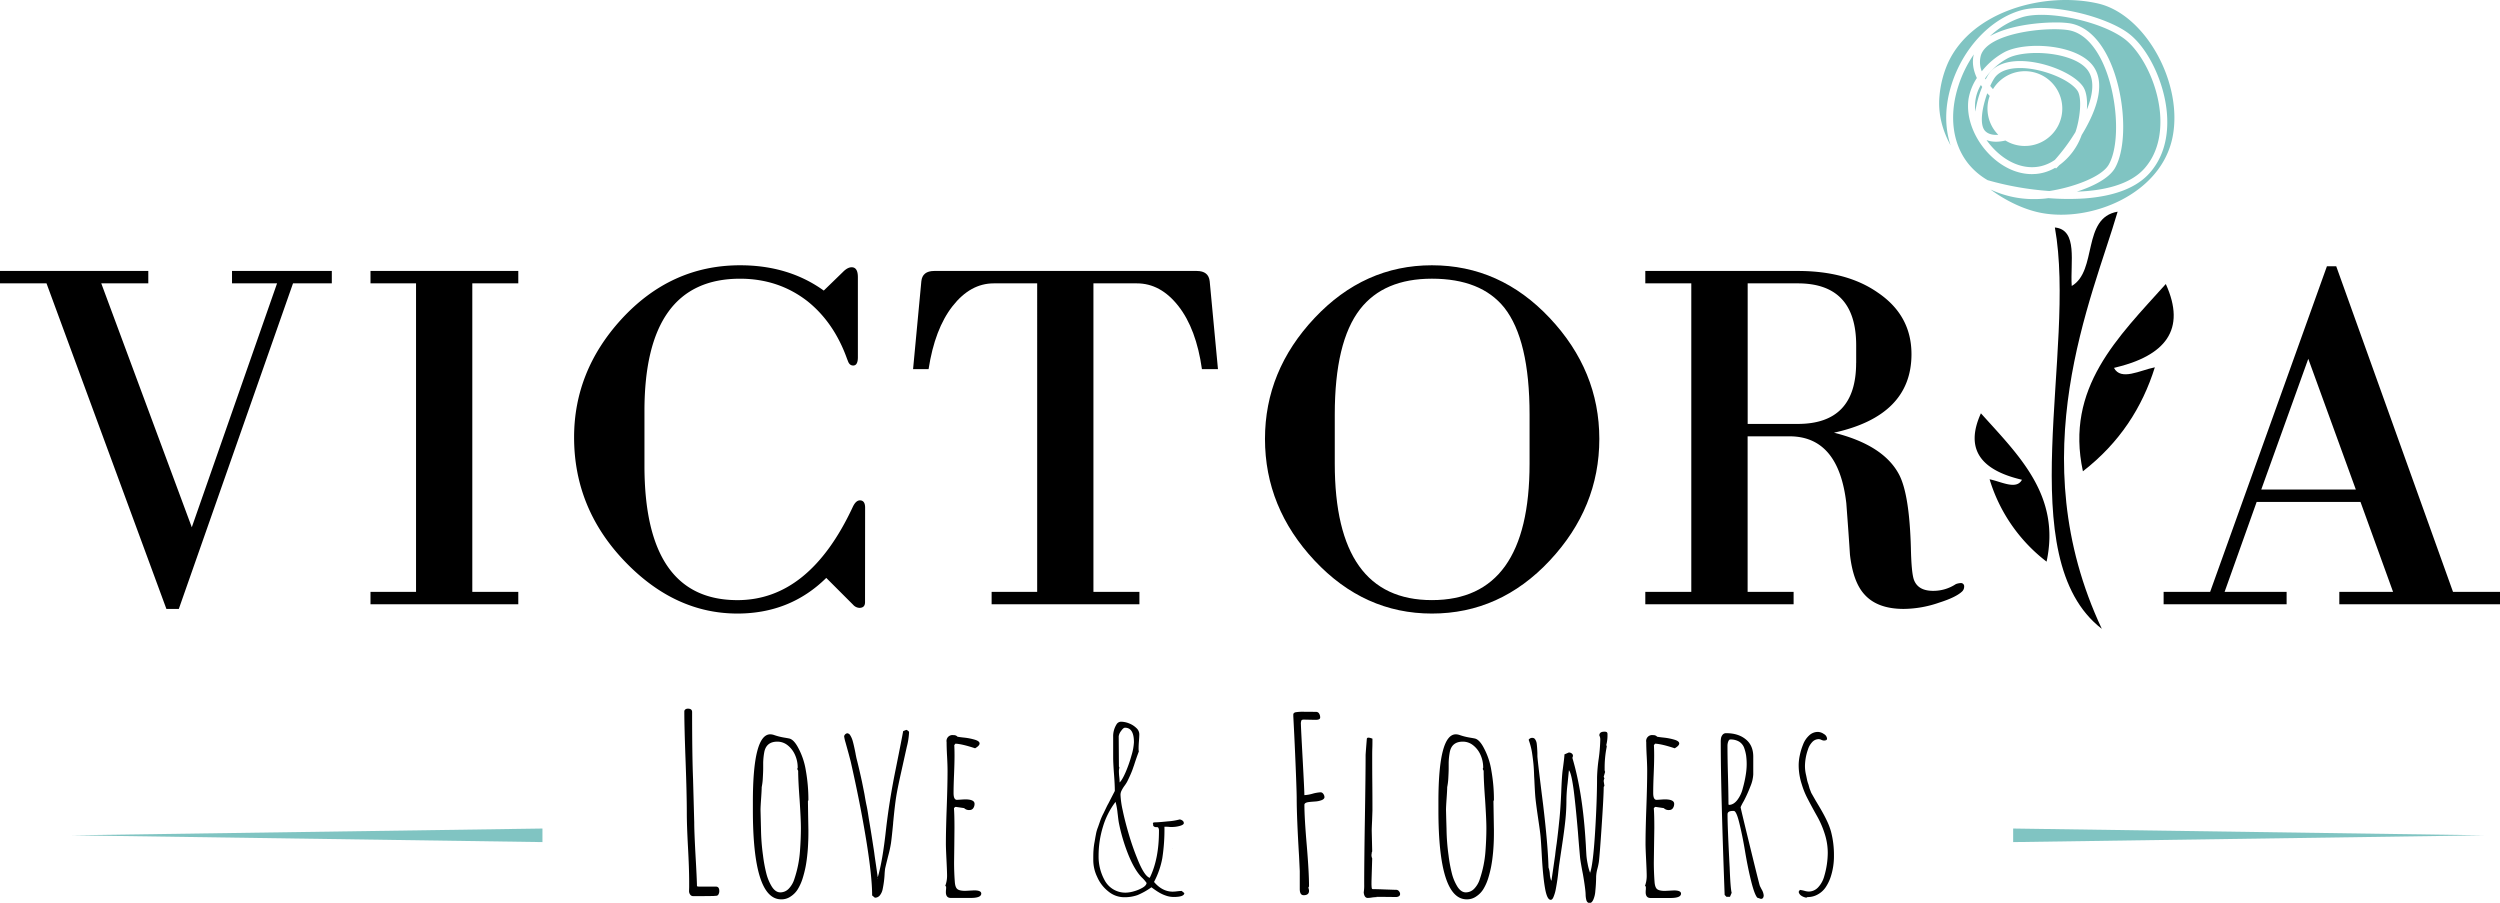 <svg xmlns="http://www.w3.org/2000/svg" id="Layer_1" data-name="Layer 1" viewBox="0 0 1481.94 535.14"><defs><style>.cls-1{fill:#80c4c2;}.cls-2{fill-rule:evenodd;}</style></defs><path d="M251,354.62H228l-67.7,193h-7.35l-71.07-193H54.31v-7.35h87.91v7.35H114.34L168,499.2l50.54-144.58H191.84v-7.35H251Z" transform="translate(-54.31 -186.65)"></path><path d="M361.54,544.84H273.93v-7.35h27V354.62h-27v-7.35h87.61v7.35H334.28V537.49h27.26Z" transform="translate(-54.31 -186.65)"></path><path d="M567.08,543.62c0,2.24-1.13,3.36-3.37,3.36a5.31,5.31,0,0,1-3.68-1.83L544.1,529.22q-21.44,21.13-52.68,21.13-36.76,0-66.17-30.32-30.63-31.54-30.63-74.13,0-39.21,27.88-69.84Q451.9,343.9,493,343.9q28.79,0,49.62,15l11.33-11q2.76-2.82,5.21-2.82,3.67,0,3.68,5.85V398.4q0,4.92-2.76,4.92c-1.43,0-2.45-.81-3.06-2.45l-.61-1.53q-7.67-21.43-23.28-34Q515.92,351.87,493,351.86q-56.67,0-56.67,78.42v32.47q0,79.65,55.14,79.64,42.57,0,68.3-55.14,1.85-4,4.29-4c2,0,3.07,1.43,3.07,4.29Z" transform="translate(-54.31 -186.65)"></path><path d="M776.29,405.47h-9.5q-3.37-23.89-13.94-37.38T728.2,354.62H702.47V537.49h27.26v7.35H642.12v-7.35h27V354.62H643.35q-13.79,0-24.36,13.47t-14.24,37.38h-9.19l4.9-52.08q.62-6.12,7.66-6.12H763.73q7,0,7.66,6.12Z" transform="translate(-54.31 -186.65)"></path><path d="M1002.35,446.82q0,40.74-29.41,72.14T903.1,550.35q-40.12,0-69.53-31.39t-29.41-72.14q0-40.44,29.41-71.68T903.1,343.9q40.44,0,69.84,31.24T1002.35,446.82ZM961,461.52v-29.1Q961,388,946,369q-13.79-17.14-42.89-17.15-28.49,0-42.58,18.07-15,19.31-15,62.49v29.1q0,80.87,57.59,80.87Q961,542.39,961,461.52Z" transform="translate(-54.31 -186.65)"></path><path d="M1218.61,534.47a3.91,3.91,0,0,1-1.23,2.81q-3.68,3.45-13.48,6.56a65.61,65.61,0,0,1-21.13,3.76q-15.63,0-23.28-8.6-6.75-7.38-8.58-23.66-.62-10.14-2.15-30.42-4.59-39.63-33.69-39.63h-24.81v92.2h27.26v7.35h-87.91v-7.35h27.26V354.62h-27.26v-7.35H1120q29.1,0,47.48,12.86,19.9,13.49,19.91,36.45,0,36.46-45.95,46.56,29.41,7.35,38.6,24.82,6.12,11.64,7,43.49.32,15,1.84,19c1.64,4.29,5.41,6.44,11.34,6.44a24.16,24.16,0,0,0,13.47-4,10.07,10.07,0,0,1,2.76-.61A1.92,1.92,0,0,1,1218.61,534.47Zm-64-132.68V391.38q0-36.76-34.61-36.76h-29.71v83.32H1120Q1154.59,437.94,1154.58,401.79Z" transform="translate(-54.31 -186.65)"></path><path d="M1536.25,544.84H1441v-7.35h31.86l-19.3-53.3H1392l-19,53.3h36.76v7.35h-72.91v-7.35h27.58l69.22-193h5.52l69.22,193h27.88Zm-85.46-68-28.19-77.5-27.87,77.5Z" transform="translate(-54.31 -186.65)"></path><path d="M462.76,714.86l.07-2.31v-3.44q0-7.43-.7-20.32t-.7-20.39q0-10.85-.7-30-.78-21-.77-30a1.46,1.46,0,0,1,.63-1.23,2.46,2.46,0,0,1,1.47-.45c1.68,0,2.52.68,2.52,2q0,25.92.56,39.8l.7,25.71q0,5.4.77,19.62.78,13.51.84,17.86c0,.19.14.33.42.43a14.47,14.47,0,0,0,2,.07h8.82c1.31,0,2,.86,2,2.59a3.88,3.88,0,0,1-.49,2,1.45,1.45,0,0,1-1.27.84l-1,.07a8.1,8.1,0,0,1-1.19.07q-3,.08-11.56.07a2.05,2.05,0,0,1-1.71-.87A3.42,3.42,0,0,1,462.76,714.86Z" transform="translate(-54.31 -186.65)"></path><path d="M517.41,719.76q-16.81,0-16.81-52.83v-5q0-40,10.36-40a8.17,8.17,0,0,1,2,.35,35.76,35.76,0,0,0,5.88,1.54q2.88.49,3.15.57c1.87.32,3.69,2.17,5.47,5.53A42,42,0,0,1,532,643.46a98.47,98.47,0,0,1,1.51,17.45l-.28.7.13,8.55.15,8.55c0,2,0,4-.08,6.13s-.18,4.42-.42,7q-.42,4.62-1.08,8.16a66.61,66.61,0,0,1-1.79,7.18,28.94,28.94,0,0,1-2.91,6.55,13.52,13.52,0,0,1-4.1,4.24A9.47,9.47,0,0,1,517.41,719.76Zm-12-41.62a124.18,124.18,0,0,0,1.19,15.56,86.56,86.56,0,0,0,2,10.82,28.13,28.13,0,0,0,3.22,7.68c1.45,2.28,3.13,3.43,5.05,3.43a6.92,6.92,0,0,0,4.91-2.1,14.44,14.44,0,0,0,3.43-5.89,66,66,0,0,0,3.29-16.32q.56-7.37.56-13.74,0-5.18-.77-17-.84-11.28-.84-17l-.56-1.12.28-.7a18.37,18.37,0,0,0-1.61-7.67,14.87,14.87,0,0,0-4.38-5.68,9.74,9.74,0,0,0-6.06-2.13q-6.59,0-7.78,6.3a40.34,40.34,0,0,0-.63,6.17c0,.47,0,1.56,0,3.29s-.1,3.66-.22,5.78a33.56,33.56,0,0,1-.66,5.43q0,1.68-.35,6.73t-.35,6.72l.14,5.68Z" transform="translate(-54.31 -186.65)"></path><path d="M572.9,718.78l-1.61-1.33q0-11.21-3.5-32.76t-9.25-46.83l-1.19-4.49-1.82-6.58a23.24,23.24,0,0,1-.84-3.72,2.33,2.33,0,0,1,1.82-1.75,2.25,2.25,0,0,1,1.79,1.19,12.65,12.65,0,0,1,1.43,3.23c.51,1.77,1.1,4.34,1.75,7.7,0,.24.21,1.08.49,2.53q1.47,5.67,3.3,14.08l1.47,7.35c.51,3.09.93,5.35,1.26,6.8.37,1.68.79,4.14,1.26,7.36l1.12,6.72c.33,2,.65,4.06,1,6.28s.61,4,.84,5.42l.35,2.39q.15,1.33,1.05,7.35l1,7q2.86-9.6,4.9-28.45,2-17.37,5.75-35.73,3.78-18.78,4.41-22.49l1.89-.77a4,4,0,0,1,1.08.63,1.12,1.12,0,0,1,.53.84,40.93,40.93,0,0,1-1.33,8.55l-.84,3.78-2.52,11.35q-2.1,9.33-2.91,14.33t-1.72,14.54a15.83,15.83,0,0,0-.14,1.68q-.84,8.63-1.26,11.49a72.63,72.63,0,0,1-1.68,7.64q-1.47,5.88-1.82,7.57c-.14,1.16-.24,2.24-.28,3.22a58.38,58.38,0,0,1-1.19,9,8.39,8.39,0,0,1-1.72,3.61A3.67,3.67,0,0,1,572.9,718.78Zm1.54-11.07v-.56l-.13.28Z" transform="translate(-54.31 -186.65)"></path><path d="M615.15,712.27l-.49-.56a17.06,17.06,0,0,0,1.05-5.89c0-1.63-.12-4.79-.35-9.46s-.35-7.82-.35-9.46q0-8.13.49-21.58t.49-21.65q0-3.49-.28-8.62c-.18-3.36-.28-6.21-.28-8.54a3.51,3.51,0,0,1,4.13-4.07,2.77,2.77,0,0,1,2.32.91c.6.14,2,.33,4.2.56a35.11,35.11,0,0,1,6.24,1.27c1.77.56,2.66,1.28,2.66,2.17s-.89,1.84-2.66,2.87c-5.24-1.73-9.11-2.64-11.64-2.73l-.7.84c.1,1.77.15,3.83.15,6.16,0,3-.1,6.71-.28,11.14s-.29,8.16-.29,11.15q0,4,2,4l2.38-.14c1.4-.1,2.22-.14,2.45-.14q5.54,0,5.61,2.59a4.46,4.46,0,0,1-.77,2.63,2.47,2.47,0,0,1-2.11,1.08,4.05,4.05,0,0,1-3.29-1.12l-4.69-.7h-.63l-.7.7v.42c.18,2.2.28,6,.28,11.35L620,687.6l-.13,10.23c0,3.74.13,7.55.42,11.42q.21,3.3,1.47,4.38c.84.73,2.4,1.09,4.69,1.09l2.59-.14,2.74-.14q4.2,0,4.2,1.89,0,2.59-6.24,2.59H617.89c-1.78,0-2.74-1-2.88-3,0-.65,0-1.26.07-1.82S615.15,712.92,615.15,712.27Z" transform="translate(-54.31 -186.65)"></path><path d="M720.6,718.5a14.72,14.72,0,0,1-9.25-3.4,22,22,0,0,1-6.66-8.65,23,23,0,0,1-2.31-9.88c0-2.33,0-4.31.14-5.92a37.73,37.73,0,0,1,.63-4.94l.49-2.87.28-1.47a21.45,21.45,0,0,1,1.26-4.42l1.34-3.85a33.49,33.49,0,0,1,1.89-4.27l1.89-3.93c.46-.93.79-1.56,1-1.89l1.4-2.73,2.45-4.77q0-3.78-.49-10.09c-.32-4.11-.49-7.45-.49-10V623.49a13.21,13.21,0,0,1,1.89-7.28,3.23,3.23,0,0,1,2.73-1.75,13.22,13.22,0,0,1,4.81,1,12.87,12.87,0,0,1,4.3,2.73,5.07,5.07,0,0,1,1.76,3.61c0,.94-.07,2.36-.22,4.28s-.2,3.29-.2,4.27a8.58,8.58,0,0,0,.14,1.75c-.94,2.48-1.85,5.09-2.74,7.85,0,.14-.21.61-.49,1.4q-.63,2-1.71,4.45t-2.07,4.38a20.75,20.75,0,0,1-1.47,2.24,20,20,0,0,0-1.79,2.94,5.68,5.68,0,0,0-.59,2.46,51.29,51.29,0,0,0,1.29,9.14c.86,4.18,2.05,8.82,3.54,13.91s3.15,9.9,5,14.43q4.22,10.73,7.5,11.7,5.48-11.07,5.47-27.82a3.65,3.65,0,0,0-.35-1.82,1,1,0,0,0-.77-.42H740a2.14,2.14,0,0,1-2.17-.91l.14-.28-.28-.91.42-.7q2.75,0,8.41-.6a36.08,36.08,0,0,0,7.08-1.15,3.46,3.46,0,0,1,1.71.73,1.78,1.78,0,0,1,.74,1.44c0,.66-.77,1.2-2.31,1.65a17.57,17.57,0,0,1-4.84.66c-.6,0-1.16,0-1.68-.07s-1.1-.07-1.75-.07h-.91a110.82,110.82,0,0,1-1.26,18.61,49.06,49.06,0,0,1-4.91,14.11q4.9,5.74,11.07,5.75a24.38,24.38,0,0,0,2.67-.21,25.94,25.94,0,0,1,2.66-.21l1.54,1.26q0,2.31-6.45,2.31a14.1,14.1,0,0,1-4.65-.87,20.33,20.33,0,0,1-4.31-2.07c-.75-.42-2.11-1.36-4.07-2.8a41.47,41.47,0,0,1-8.23,4.62A22.69,22.69,0,0,1,720.6,718.5ZM705.53,694a29.05,29.05,0,0,0,3.65,14.57,13.87,13.87,0,0,0,12.47,7.22,18.37,18.37,0,0,0,4.94-.84,21.33,21.33,0,0,0,5.08-2.14c1.45-.86,2.22-1.79,2.31-2.77a21.57,21.57,0,0,0-2.87-3.29q-4.27-4.34-8-13.59a107,107,0,0,1-5.58-18.85c-.18-1-.37-2.4-.56-4.13l-.21-1.68a37.24,37.24,0,0,0-1.19-6.52,45.92,45.92,0,0,0-7.46,14.75A58.27,58.27,0,0,0,705.53,694Zm12.05-53,.29.7a7.64,7.64,0,0,0-.29,2.45,30.53,30.53,0,0,0,.22,3.16,30.47,30.47,0,0,1,.2,3.15c1-.93,2.22-3,3.58-6.13a78.33,78.33,0,0,0,3.47-9.92,32.48,32.48,0,0,0,1.43-7.77q0-8.62-5.32-8.62c-.66,0-1.44.68-2.35,2a6.5,6.5,0,0,0-1.36,3.15Zm32,48.91-.14-.15C749.56,689.77,749.6,689.82,749.6,689.92Z" transform="translate(-54.31 -186.65)"></path><path d="M827.09,717.31q-2.31,0-2.31-3.71V703l-.42-8.76q-1.4-23.34-1.4-34.54,0-2.88-.45-14.54t-1-23l-.56-11v-.91c0-.7.46-1.17,1.4-1.4a26.92,26.92,0,0,1,5-.28h3.23c1.07,0,2.38.07,3.92.07a2,2,0,0,1,1.75,1,4.21,4.21,0,0,1,.63,2.31c0,.94-.88,1.4-2.66,1.4l-3.29-.06-3.72-.08c-.74,0-1.22.16-1.43.46a5.16,5.16,0,0,0-.32,2.35q0,1.55,1.05,20.88t1,21.09a21.36,21.36,0,0,0,4.84-.85,22,22,0,0,1,4.83-.84,2,2,0,0,1,1.55.95,3.24,3.24,0,0,1,.69,1.93q0,1-1.5,1.71a13.15,13.15,0,0,1-4.21.88c-1.79.14-2.86.23-3.18.28-2,.19-3,.75-3,1.68q0,7.71,1.41,24.17,1.32,15.71,1.33,24.18l-.42.77a5.16,5.16,0,0,1,.42,1.89C830.25,716.42,829.2,717.31,827.09,717.31Z" transform="translate(-54.31 -186.65)"></path><path d="M870.11,718.29l.28.14a26.14,26.14,0,0,0-2.66.21,15.72,15.72,0,0,1-2.66.28c-1.36,0-2.15-1.1-2.38-3.29a26.16,26.16,0,0,0,.28-4.77q0-13.23.42-39.16t.42-37.35c0-.37.12-2.07.35-5.11l.35-4.34q0-1,1-1a6.47,6.47,0,0,1,2,.5c.24.09.35.11.35.06,0,2.11,0,4-.07,5.68s-.07,3.57-.07,5.68q0,8.68.07,15.62t.07,15.62l-.21,6.17q-.21,4.28-.21,5.89l.14,6.09.14,6.1-.42,1.19.14-.14a1.74,1.74,0,0,1-.07.56,2.07,2.07,0,0,0-.07.56,4.51,4.51,0,0,0,.42,2l-.42,13.73v.91a20.63,20.63,0,0,0,.14,2.88c.05.46.28.7.7.7q2.1,0,7.43.21l6.09.21h.42a2,2,0,0,1,1.48.8,2.55,2.55,0,0,1,.7,1.65c0,1.07-.77,1.68-2.32,1.82C878.76,718.34,874.78,718.29,870.11,718.29Z" transform="translate(-54.31 -186.65)"></path><path d="M923.78,719.76q-16.81,0-16.81-52.83v-5q0-40,10.37-40a8.11,8.11,0,0,1,2,.35,36,36,0,0,0,5.88,1.54c1.92.33,3,.52,3.16.57,1.87.32,3.69,2.17,5.46,5.53a41.71,41.71,0,0,1,4.52,13.52,97.54,97.54,0,0,1,1.51,17.45l-.28.7.14,8.55.14,8.55c0,2,0,4-.07,6.13s-.19,4.42-.42,7c-.28,3.08-.65,5.8-1.09,8.16a66.53,66.53,0,0,1-1.78,7.18,28.94,28.94,0,0,1-2.91,6.55,13.74,13.74,0,0,1-4.1,4.24A9.52,9.52,0,0,1,923.78,719.76Zm-12-41.62a124.44,124.44,0,0,0,1.2,15.56,84.93,84.93,0,0,0,2,10.82,27.83,27.83,0,0,0,3.23,7.68c1.45,2.28,3.13,3.43,5,3.43a6.88,6.88,0,0,0,4.91-2.1,14.44,14.44,0,0,0,3.43-5.89,66,66,0,0,0,3.3-16.32q.55-7.37.55-13.74,0-5.18-.77-17-.84-11.28-.84-17l-.56-1.12.28-.7a18.21,18.21,0,0,0-1.61-7.67,14.68,14.68,0,0,0-4.38-5.68,9.7,9.7,0,0,0-6.06-2.13q-6.59,0-7.77,6.3a39.14,39.14,0,0,0-.64,6.17c0,.47,0,1.56,0,3.29s-.1,3.66-.21,5.78a34.6,34.6,0,0,1-.67,5.43c0,1.12-.11,3.36-.35,6.73s-.35,5.6-.35,6.72l.14,5.68Z" transform="translate(-54.31 -186.65)"></path><path d="M984.32,643.25l-.77,7.78a87.47,87.47,0,0,0-.7,9.74,116.85,116.85,0,0,1-.6,11.8c-.4,3.95-1.08,9.17-2.07,15.66q-.82,5.47-1.75,11.84l-.35,3.09q-.42,4.62-1.54,10.58a22.12,22.12,0,0,1-1.33,4.55c-.47,1.17-1,1.75-1.68,1.75q-2.1,0-3.29-6.44t-1.9-18.29q-.55-10.09-.84-13c-.18-1.92-.56-4.74-1.12-8.48l-.56-3.85q-1.11-7.71-1.4-11c-.19-2.22-.37-5.45-.56-9.7l-.14-2.38q-.13-4.49-.42-7.43t-.84-6.66a41,41,0,0,0-2-7.63,2.42,2.42,0,0,1,2.31-1.13,1.86,1.86,0,0,1,1.54.88,5.84,5.84,0,0,1,.91,2.35q.29,2.18.42,5.81V635q.29,4,3.37,28.44,2.87,24,3.22,37.42a15.07,15.07,0,0,1,.77,3.85,13.51,13.51,0,0,0,.77,3.85H974l2.17-15q.28-2.73.91-7,.84-6.51,1.47-12.89l.21-2q.57-5.75,1-15.14.36-9.94.92-13.8c.65-4.86,1-7.82,1-8.9l2.59-1.12a2.76,2.76,0,0,1,1.71.56,1.69,1.69,0,0,1,.74,1.4,3.87,3.87,0,0,1-.35,1.2q5.75,19.26,7.64,46.31l.35,5.32q.21,4.35.35,6.31a39.16,39.16,0,0,0,.7,4.76,30.22,30.22,0,0,0,1.47,5.47q1.76-4.85,2.94-23.79t1.19-32.89a98.92,98.92,0,0,1,1-11.14,97.24,97.24,0,0,0,.91-11.14,5,5,0,0,0-.56-2.46c0-1.49,1-2.24,2.87-2.24a2.68,2.68,0,0,1,1.61.32,1.88,1.88,0,0,1,.35,1.36,22.68,22.68,0,0,1-.7,6.17l.28.91a62.76,62.76,0,0,0-1.26,13.45,2.91,2.91,0,0,0,.28,1.61l-.84,2.88.42,1a3.73,3.73,0,0,0-.42,1.68l.42,2.73-.42.63q0,5-1.16,22.46t-1.71,22a36.16,36.16,0,0,1-.84,3.93,22.54,22.54,0,0,0-.78,4.69,86.51,86.51,0,0,1-.49,8.76,15,15,0,0,1-1.19,5c-.6,1.31-1.33,2-2.17,2a1.73,1.73,0,0,1-1.23-.49,2.61,2.61,0,0,1-.73-1.33,13.56,13.56,0,0,1-.42-3.29l-.07-1.26q-.36-4.06-1.54-10.79c-.33-1.68-.52-2.64-.56-2.87-.56-3.09-1-5.55-1.16-7.4s-.62-6.73-1.23-14.67q-1.32-15.35-2.45-24.32Q985.79,644.72,984.32,643.25Zm12.47,61.31v.14h.14A.13.13,0,0,0,996.79,704.56Z" transform="translate(-54.31 -186.65)"></path><path d="M1029.93,712.27l-.49-.56a17.06,17.06,0,0,0,1-5.89c0-1.63-.12-4.79-.35-9.46s-.35-7.82-.35-9.46q0-8.13.49-21.58t.49-21.65q0-3.49-.28-8.62t-.28-8.54a3.51,3.51,0,0,1,4.13-4.07,2.77,2.77,0,0,1,2.32.91c.6.14,2,.33,4.2.56a35.11,35.11,0,0,1,6.24,1.27c1.77.56,2.66,1.28,2.66,2.17s-.89,1.84-2.66,2.87c-5.24-1.73-9.11-2.64-11.64-2.73l-.7.84c.1,1.77.15,3.83.15,6.16,0,3-.1,6.71-.29,11.14s-.28,8.16-.28,11.15q0,4,2,4l2.38-.14c1.4-.1,2.22-.14,2.45-.14q5.54,0,5.6,2.59a4.39,4.39,0,0,1-.77,2.63,2.44,2.44,0,0,1-2.1,1.08,4.05,4.05,0,0,1-3.29-1.12L1036,665h-.63l-.71.7v.42q.29,3.3.29,11.35l-.15,10.16-.14,10.23q0,5.61.42,11.42c.15,2.2.64,3.66,1.48,4.38s2.4,1.09,4.69,1.09l2.59-.14,2.74-.14q4.2,0,4.2,1.89,0,2.59-6.24,2.59h-11.84c-1.77,0-2.73-1-2.87-3,0-.65,0-1.26.07-1.82S1029.93,712.92,1029.93,712.27Z" transform="translate(-54.31 -186.65)"></path><path d="M1098.11,719.48l-2.11-.7q-1.68-1.89-3.68-9.91t-3.67-18.11q-1.41-8.49-3.3-16.19c-1.17-4.81-2.26-7.22-3.29-7.22h-.56q-3.15,0-3.15,2,0,7.77,1.26,31.46.48,12.67,1.19,15.06l-1,2.38h-2.1l-1.06-1.12q-2.31-62.14-2.31-90.38a14.84,14.84,0,0,1,.18-2.67,4.4,4.4,0,0,1,.87-1.82,2.55,2.55,0,0,1,2.1-1q7.23,0,11.67,3.65c3,2.42,4.45,5.86,4.45,10.29V645.7a21.28,21.28,0,0,1-1.72,7.15,81,81,0,0,1-3.88,8.62,34,34,0,0,0-1.9,3.64q0,.5,5.47,22.91t5.88,23.54a2.46,2.46,0,0,0,.21.53c.15.3.47.95,1,1.93a8.2,8.2,0,0,1,1.13,3.43C1099.72,718.8,1099.18,719.48,1098.11,719.48Zm-19.2-56,.28.28c1.77,0,3.4-.92,4.87-2.77a18.68,18.68,0,0,0,3.32-7,69.14,69.14,0,0,0,1.72-7.7,40.39,40.39,0,0,0,.6-6.24,39.13,39.13,0,0,0-.32-5.47,25.09,25.09,0,0,0-1.15-4.55,7.36,7.36,0,0,0-3-3.75A9.71,9.71,0,0,0,1080,625c-.52,0-.92.4-1.23,1.22a7.2,7.2,0,0,0-.45,2.49q0,7.08.28,17.38T1078.91,663.5Z" transform="translate(-54.31 -186.65)"></path><path d="M1120.52,715.28l.7-1.12a19.86,19.86,0,0,1,2.53.49,10,10,0,0,0,2.66.49,7.62,7.62,0,0,0,5.64-2.49,15.52,15.52,0,0,0,3.61-6.55,49.55,49.55,0,0,0,2.1-14,36.57,36.57,0,0,0-1.68-10.79,54.63,54.63,0,0,0-4.42-10.44l-1.68-3q-3-5.46-4.69-8.82a48,48,0,0,1-2.94-7.5,37,37,0,0,1-1.83-11.42,28.76,28.76,0,0,1,.67-5.78,36.58,36.58,0,0,1,1.93-6.34,14,14,0,0,1,3.64-5.43,7.48,7.48,0,0,1,5.11-2.07,6.45,6.45,0,0,1,3.61,1.26,3.45,3.45,0,0,1,1.86,2.73c0,.75-.63,1.13-1.89,1.13a4.27,4.27,0,0,1-1.48-.42,3.8,3.8,0,0,0-1.54-.42,5.26,5.26,0,0,0-3.85,1.71A11.3,11.3,0,0,0,1126,631a30.71,30.71,0,0,0-1.75,9.67,22.79,22.79,0,0,0,.7,5.6l.49,2.39a17.07,17.07,0,0,0,.84,2.87l.7,2.52,1,2.59,2.52,4.42,1.12,1.89q2,3.3,3.3,5.68c.88,1.58,1.77,3.34,2.66,5.25a38.49,38.49,0,0,1,2.1,5.68,54,54,0,0,1,1.75,14.22,39.27,39.27,0,0,1-2,12.89,25.54,25.54,0,0,1-3,6.06,13.33,13.33,0,0,1-4.38,4,12,12,0,0,1-6.3,1.68l-.7.35a7.35,7.35,0,0,1-3.05-1.22A3.44,3.44,0,0,1,1120.52,715.28ZM1136.43,625v.14h.14A.12.12,0,0,0,1136.43,625Z" transform="translate(-54.31 -186.65)"></path><polygon class="cls-1" points="321.55 499.18 42.34 495.15 321.55 491.13 321.55 499.18"></polygon><polygon class="cls-1" points="1193.35 499.18 1472.56 495.15 1193.35 491.13 1193.35 499.18"></polygon><path class="cls-2" d="M1272.39,321.49c13.86,1.37,9,20.91,10,34.68,15.4-9,5.87-40.4,27.2-44.05-15.1,51.79-57.69,144.46-9.38,247.29C1245.78,517.43,1285.51,394.53,1272.39,321.49Z" transform="translate(-54.31 -186.65)"></path><path class="cls-2" d="M1228.55,431.65c-9.74,21.45.15,33.75,24.33,39.39-3.28,6.18-12.13,1.14-19.19-.28a96.75,96.75,0,0,0,33.78,48.82C1275.93,480.28,1250.92,456.58,1228.55,431.65Z" transform="translate(-54.31 -186.65)"></path><path class="cls-2" d="M1338.15,355c12.29,27.08-.19,42.61-30.72,49.73,4.14,7.81,15.32,1.44,24.22-.35-7.42,23.71-20.77,44.65-42.64,61.64C1278.32,416.43,1309.91,386.51,1338.15,355Z" transform="translate(-54.31 -186.65)"></path><path class="cls-1" d="M1292.38,229.05c-5.14-8.31-22-11.79-35.23-10.84-5.09.37-9.53,1.38-12.5,2.86A39.07,39.07,0,0,0,1231,233.14l.35.61c.58-1.11,1.16-2.14,1.7-3,3.35-5.06,9.65-7.79,18.22-7.91,14.07-.15,32.09,7,37.76,15.06,2.19,3.12,2.71,8.3,2.32,13.75C1294.56,243.73,1296.17,235.15,1292.38,229.05Z" transform="translate(-54.31 -186.65)"></path><path class="cls-1" d="M1297.94,188.72c-31.32-7.17-74.47,4.26-88.77,34.91a61.57,61.57,0,0,0-5.17,19.9c-1,10.3,1.64,20.27,6.6,29.32-3.66-10.81-3.51-23.47.65-36.42,6.82-21.23,22.81-38.34,40.75-43.58,17.42-5.09,51.8,3.78,64.75,14.12,11.1,8.85,20.36,28.27,22,46.17.92,10,0,24.39-9.94,35.8-7.7,8.88-20.77,14-38.85,15.34a146.62,146.62,0,0,1-21.4-.18c-1.19.17-2.3.29-3.31.37-1.7.13-3.4.2-5.09.2a60.18,60.18,0,0,1-26-5.72c9.76,7.14,20.55,12.1,30.28,13.93,29.62,5.56,71-11.2,77.72-45C1348.52,236,1326.11,195.18,1297.94,188.72Z" transform="translate(-54.31 -186.65)"></path><path class="cls-1" d="M1232.32,241.94c-3,8.33-4.92,18.89-1.06,22.55,1.85,1.75,4.61,2.3,7.58,2.07a22.05,22.05,0,0,1-5.07-23.06C1233.27,243,1232.79,242.47,1232.32,241.94Z" transform="translate(-54.31 -186.65)"></path><path class="cls-1" d="M1215.15,237.69c-5.57,17.33-3.49,34,5.69,45.7a41.1,41.1,0,0,0,11.7,10.06,177.56,177.56,0,0,0,36.59,6.43c13.94-2.12,31-8.3,35.17-15.61,7.17-12.45,5.26-42.22-3.93-61.27-3.68-7.61-10.17-17-20.22-18.52-13.17-2-47.17,1.67-51.57,14.81a14.71,14.71,0,0,0,.48,9.63,43.63,43.63,0,0,1,13.76-11.53c13.24-6.58,44.45-4.37,53,9.49,7,11.32-.22,27.88-7.56,39.84l-.11.31a37.79,37.79,0,0,1-13.12,17.51c-.35.37-.65.69-.91.95l-1.06,1.06-.45-.46a27.48,27.48,0,0,1-7.63,3.06,26.06,26.06,0,0,1-4.22.64c-.66,0-1.32.07-2,.07-8.17,0-16.49-3.56-23.62-10.16-10.21-9.45-15.66-23-13.9-34.59a32.3,32.3,0,0,1,4.91-12.22c-2.13-4.57-3-9.4-1.8-14A71.48,71.48,0,0,0,1215.15,237.69Z" transform="translate(-54.31 -186.65)"></path><path class="cls-1" d="M1264.1,285.16a24.23,24.23,0,0,0,8.3-3.75,112.79,112.79,0,0,0,12.2-16.49c2.55-7.37,4.19-20.21,1.09-24.62-4.84-6.89-21.85-13.5-34.35-13.31-5,.06-11.6,1.16-14.85,6.07a34,34,0,0,0-2.42,4.53c.52.65,1.07,1.29,1.63,1.9a22.16,22.16,0,1,1,20.49,33.63c-.54,0-1.08.06-1.61.06a22,22,0,0,1-11.5-3.24c-3.85.94-7.88,1.06-11.2-.28a43,43,0,0,0,6.11,7C1246,284.08,1255.49,287.17,1264.1,285.16Z" transform="translate(-54.31 -186.65)"></path><path class="cls-1" d="M1325.71,286.25c8.94-10.31,9.81-23.49,9-32.73-1.76-19.14-11.63-36.29-20.47-43.35-13.39-10.68-45.91-17.81-61-13.39a49.6,49.6,0,0,0-19.35,11.32c10.7-6.16,27.82-8.14,39-8.14a57.28,57.28,0,0,1,8,.46c9.36,1.41,17.42,8.6,23.3,20.8,9.85,20.42,11.66,51.44,3.8,65.1-3.48,6-12.75,10.77-22.58,13.93C1300.39,299.74,1316.82,296.51,1325.71,286.25Z" transform="translate(-54.31 -186.65)"></path><path class="cls-1" d="M1225.26,252.82a59.1,59.1,0,0,1,4.06-14.64c-.27-.38-.54-.75-.79-1.14a24.46,24.46,0,0,0-3.27,15.78Z" transform="translate(-54.31 -186.65)"></path></svg>